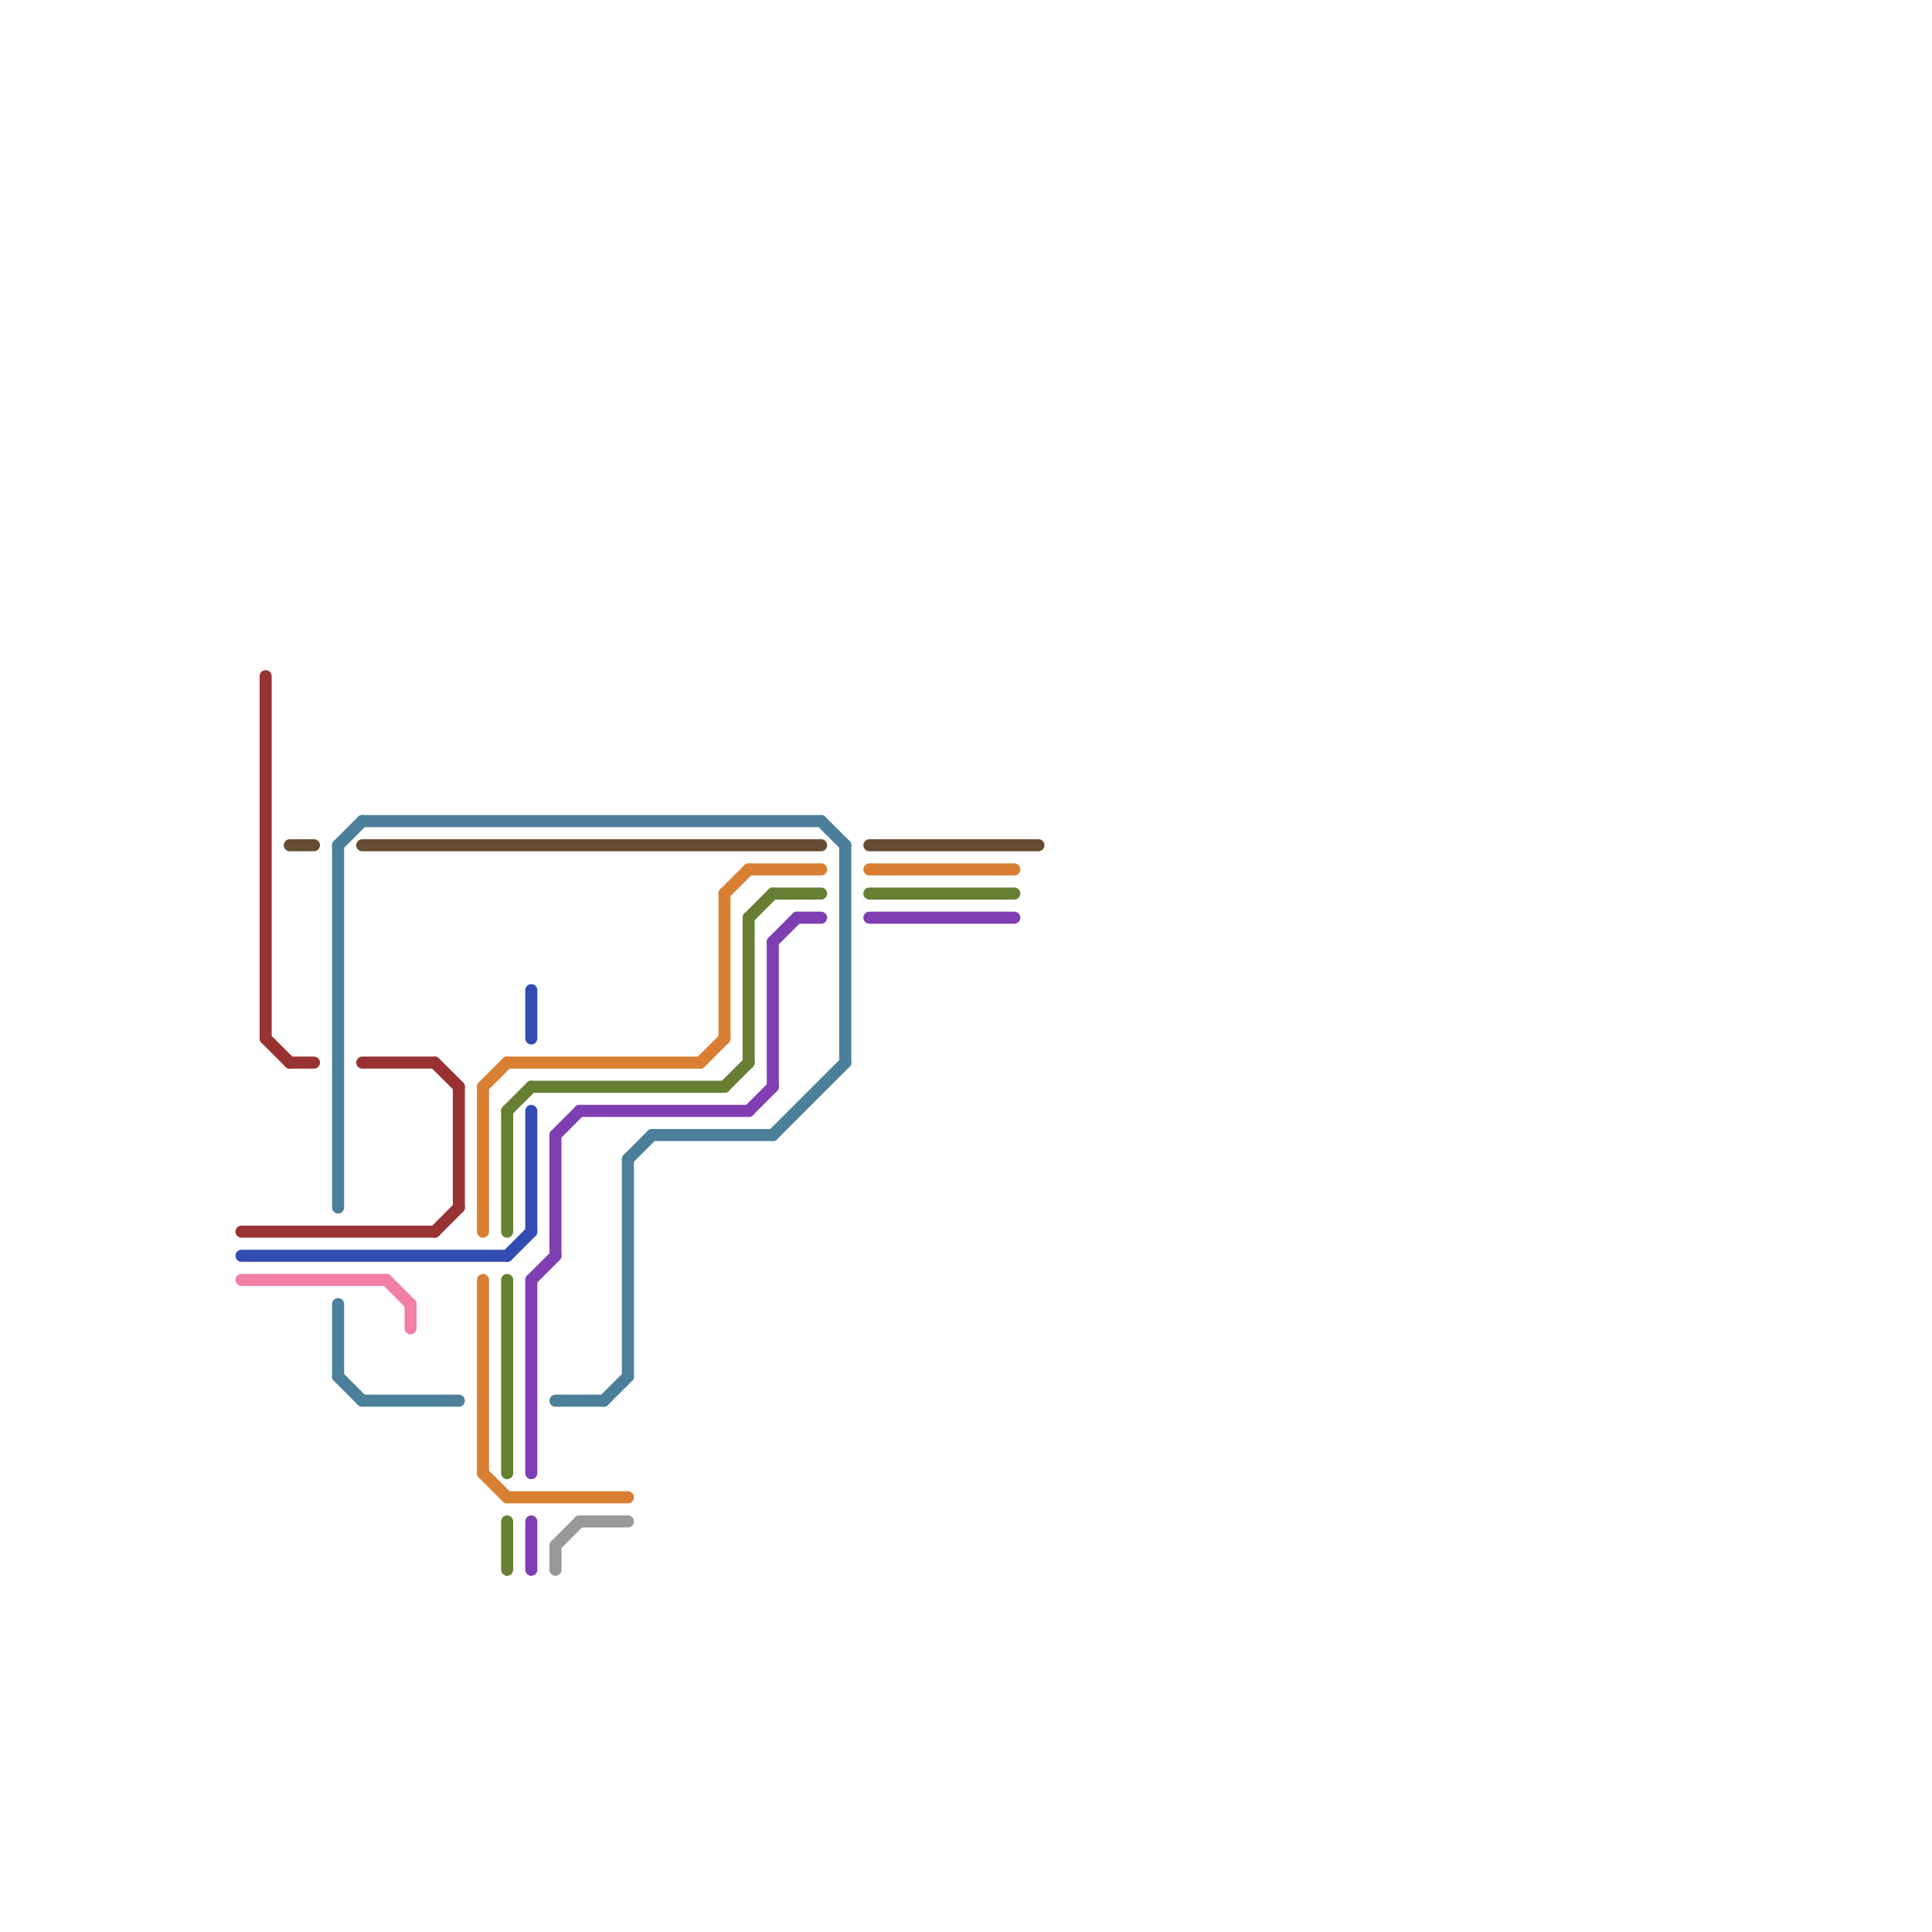 
<svg version="1.1" xmlns="http://www.w3.org/2000/svg" viewBox="0 0 80 80">
<style>text { font: 1px Helvetica; font-weight: 600; white-space: pre; dominant-baseline: central; } line { stroke-width: 1; fill: none; stroke-linecap: round; stroke-linejoin: round; } .c0 { stroke: #993333 } .c1 { stroke: #999999 } .c2 { stroke: #d87f33 } .c3 { stroke: #667f33 } .c4 { stroke: #334cb2 } .c5 { stroke: #7f3fb2 } .c6 { stroke: #f27fa5 } .c7 { stroke: #4c7f99 } .c8 { stroke: #664c33 } .w3 { stroke-width: .5; }</style><defs><g id="wm-xf"><circle r="1.2" fill="#000"/><circle r="0.9" fill="#fff"/><circle r="0.6" fill="#000"/><circle r="0.3" fill="#fff"/></g><g id="wm"><circle r="0.6" fill="#000"/><circle r="0.3" fill="#fff"/></g></defs><line class="c0 w3" x1="15" y1="44" x2="18" y2="44"/><line class="c0 w3" x1="11" y1="28" x2="11" y2="43"/><line class="c0 w3" x1="18" y1="44" x2="19" y2="45"/><line class="c0 w3" x1="10" y1="51" x2="18" y2="51"/><line class="c0 w3" x1="18" y1="51" x2="19" y2="50"/><line class="c0 w3" x1="19" y1="45" x2="19" y2="50"/><line class="c0 w3" x1="11" y1="43" x2="12" y2="44"/><line class="c0 w3" x1="12" y1="44" x2="13" y2="44"/><line class="c1 w3" x1="24" y1="63" x2="26" y2="63"/><line class="c1 w3" x1="23" y1="64" x2="23" y2="65"/><line class="c1 w3" x1="23" y1="64" x2="24" y2="63"/><line class="c2 w3" x1="20" y1="45" x2="21" y2="44"/><line class="c2 w3" x1="29" y1="44" x2="30" y2="43"/><line class="c2 w3" x1="21" y1="44" x2="29" y2="44"/><line class="c2 w3" x1="20" y1="61" x2="21" y2="62"/><line class="c2 w3" x1="30" y1="37" x2="31" y2="36"/><line class="c2 w3" x1="21" y1="62" x2="26" y2="62"/><line class="c2 w3" x1="30" y1="37" x2="30" y2="43"/><line class="c2 w3" x1="36" y1="36" x2="42" y2="36"/><line class="c2 w3" x1="20" y1="45" x2="20" y2="51"/><line class="c2 w3" x1="31" y1="36" x2="34" y2="36"/><line class="c2 w3" x1="20" y1="53" x2="20" y2="61"/><line class="c3 w3" x1="21" y1="63" x2="21" y2="65"/><line class="c3 w3" x1="21" y1="53" x2="21" y2="61"/><line class="c3 w3" x1="31" y1="38" x2="32" y2="37"/><line class="c3 w3" x1="21" y1="46" x2="22" y2="45"/><line class="c3 w3" x1="22" y1="45" x2="30" y2="45"/><line class="c3 w3" x1="31" y1="38" x2="31" y2="44"/><line class="c3 w3" x1="32" y1="37" x2="34" y2="37"/><line class="c3 w3" x1="30" y1="45" x2="31" y2="44"/><line class="c3 w3" x1="21" y1="46" x2="21" y2="51"/><line class="c3 w3" x1="36" y1="37" x2="42" y2="37"/><line class="c4 w3" x1="10" y1="52" x2="21" y2="52"/><line class="c4 w3" x1="21" y1="52" x2="22" y2="51"/><line class="c4 w3" x1="22" y1="46" x2="22" y2="51"/><line class="c4 w3" x1="22" y1="41" x2="22" y2="43"/><line class="c5 w3" x1="36" y1="38" x2="42" y2="38"/><line class="c5 w3" x1="32" y1="39" x2="32" y2="45"/><line class="c5 w3" x1="23" y1="47" x2="24" y2="46"/><line class="c5 w3" x1="31" y1="46" x2="32" y2="45"/><line class="c5 w3" x1="32" y1="39" x2="33" y2="38"/><line class="c5 w3" x1="33" y1="38" x2="34" y2="38"/><line class="c5 w3" x1="24" y1="46" x2="31" y2="46"/><line class="c5 w3" x1="22" y1="63" x2="22" y2="65"/><line class="c5 w3" x1="23" y1="47" x2="23" y2="52"/><line class="c5 w3" x1="22" y1="53" x2="23" y2="52"/><line class="c5 w3" x1="22" y1="53" x2="22" y2="61"/><line class="c6 w3" x1="17" y1="54" x2="17" y2="55"/><line class="c6 w3" x1="16" y1="53" x2="17" y2="54"/><line class="c6 w3" x1="10" y1="53" x2="16" y2="53"/><line class="c7 w3" x1="15" y1="58" x2="19" y2="58"/><line class="c7 w3" x1="14" y1="54" x2="14" y2="57"/><line class="c7 w3" x1="25" y1="58" x2="26" y2="57"/><line class="c7 w3" x1="32" y1="47" x2="35" y2="44"/><line class="c7 w3" x1="34" y1="34" x2="35" y2="35"/><line class="c7 w3" x1="27" y1="47" x2="32" y2="47"/><line class="c7 w3" x1="14" y1="35" x2="14" y2="50"/><line class="c7 w3" x1="26" y1="48" x2="26" y2="57"/><line class="c7 w3" x1="14" y1="57" x2="15" y2="58"/><line class="c7 w3" x1="14" y1="35" x2="15" y2="34"/><line class="c7 w3" x1="26" y1="48" x2="27" y2="47"/><line class="c7 w3" x1="35" y1="35" x2="35" y2="44"/><line class="c7 w3" x1="15" y1="34" x2="34" y2="34"/><line class="c7 w3" x1="23" y1="58" x2="25" y2="58"/><line class="c8 w3" x1="15" y1="35" x2="34" y2="35"/><line class="c8 w3" x1="36" y1="35" x2="43" y2="35"/><line class="c8 w3" x1="12" y1="35" x2="13" y2="35"/>
</svg>
